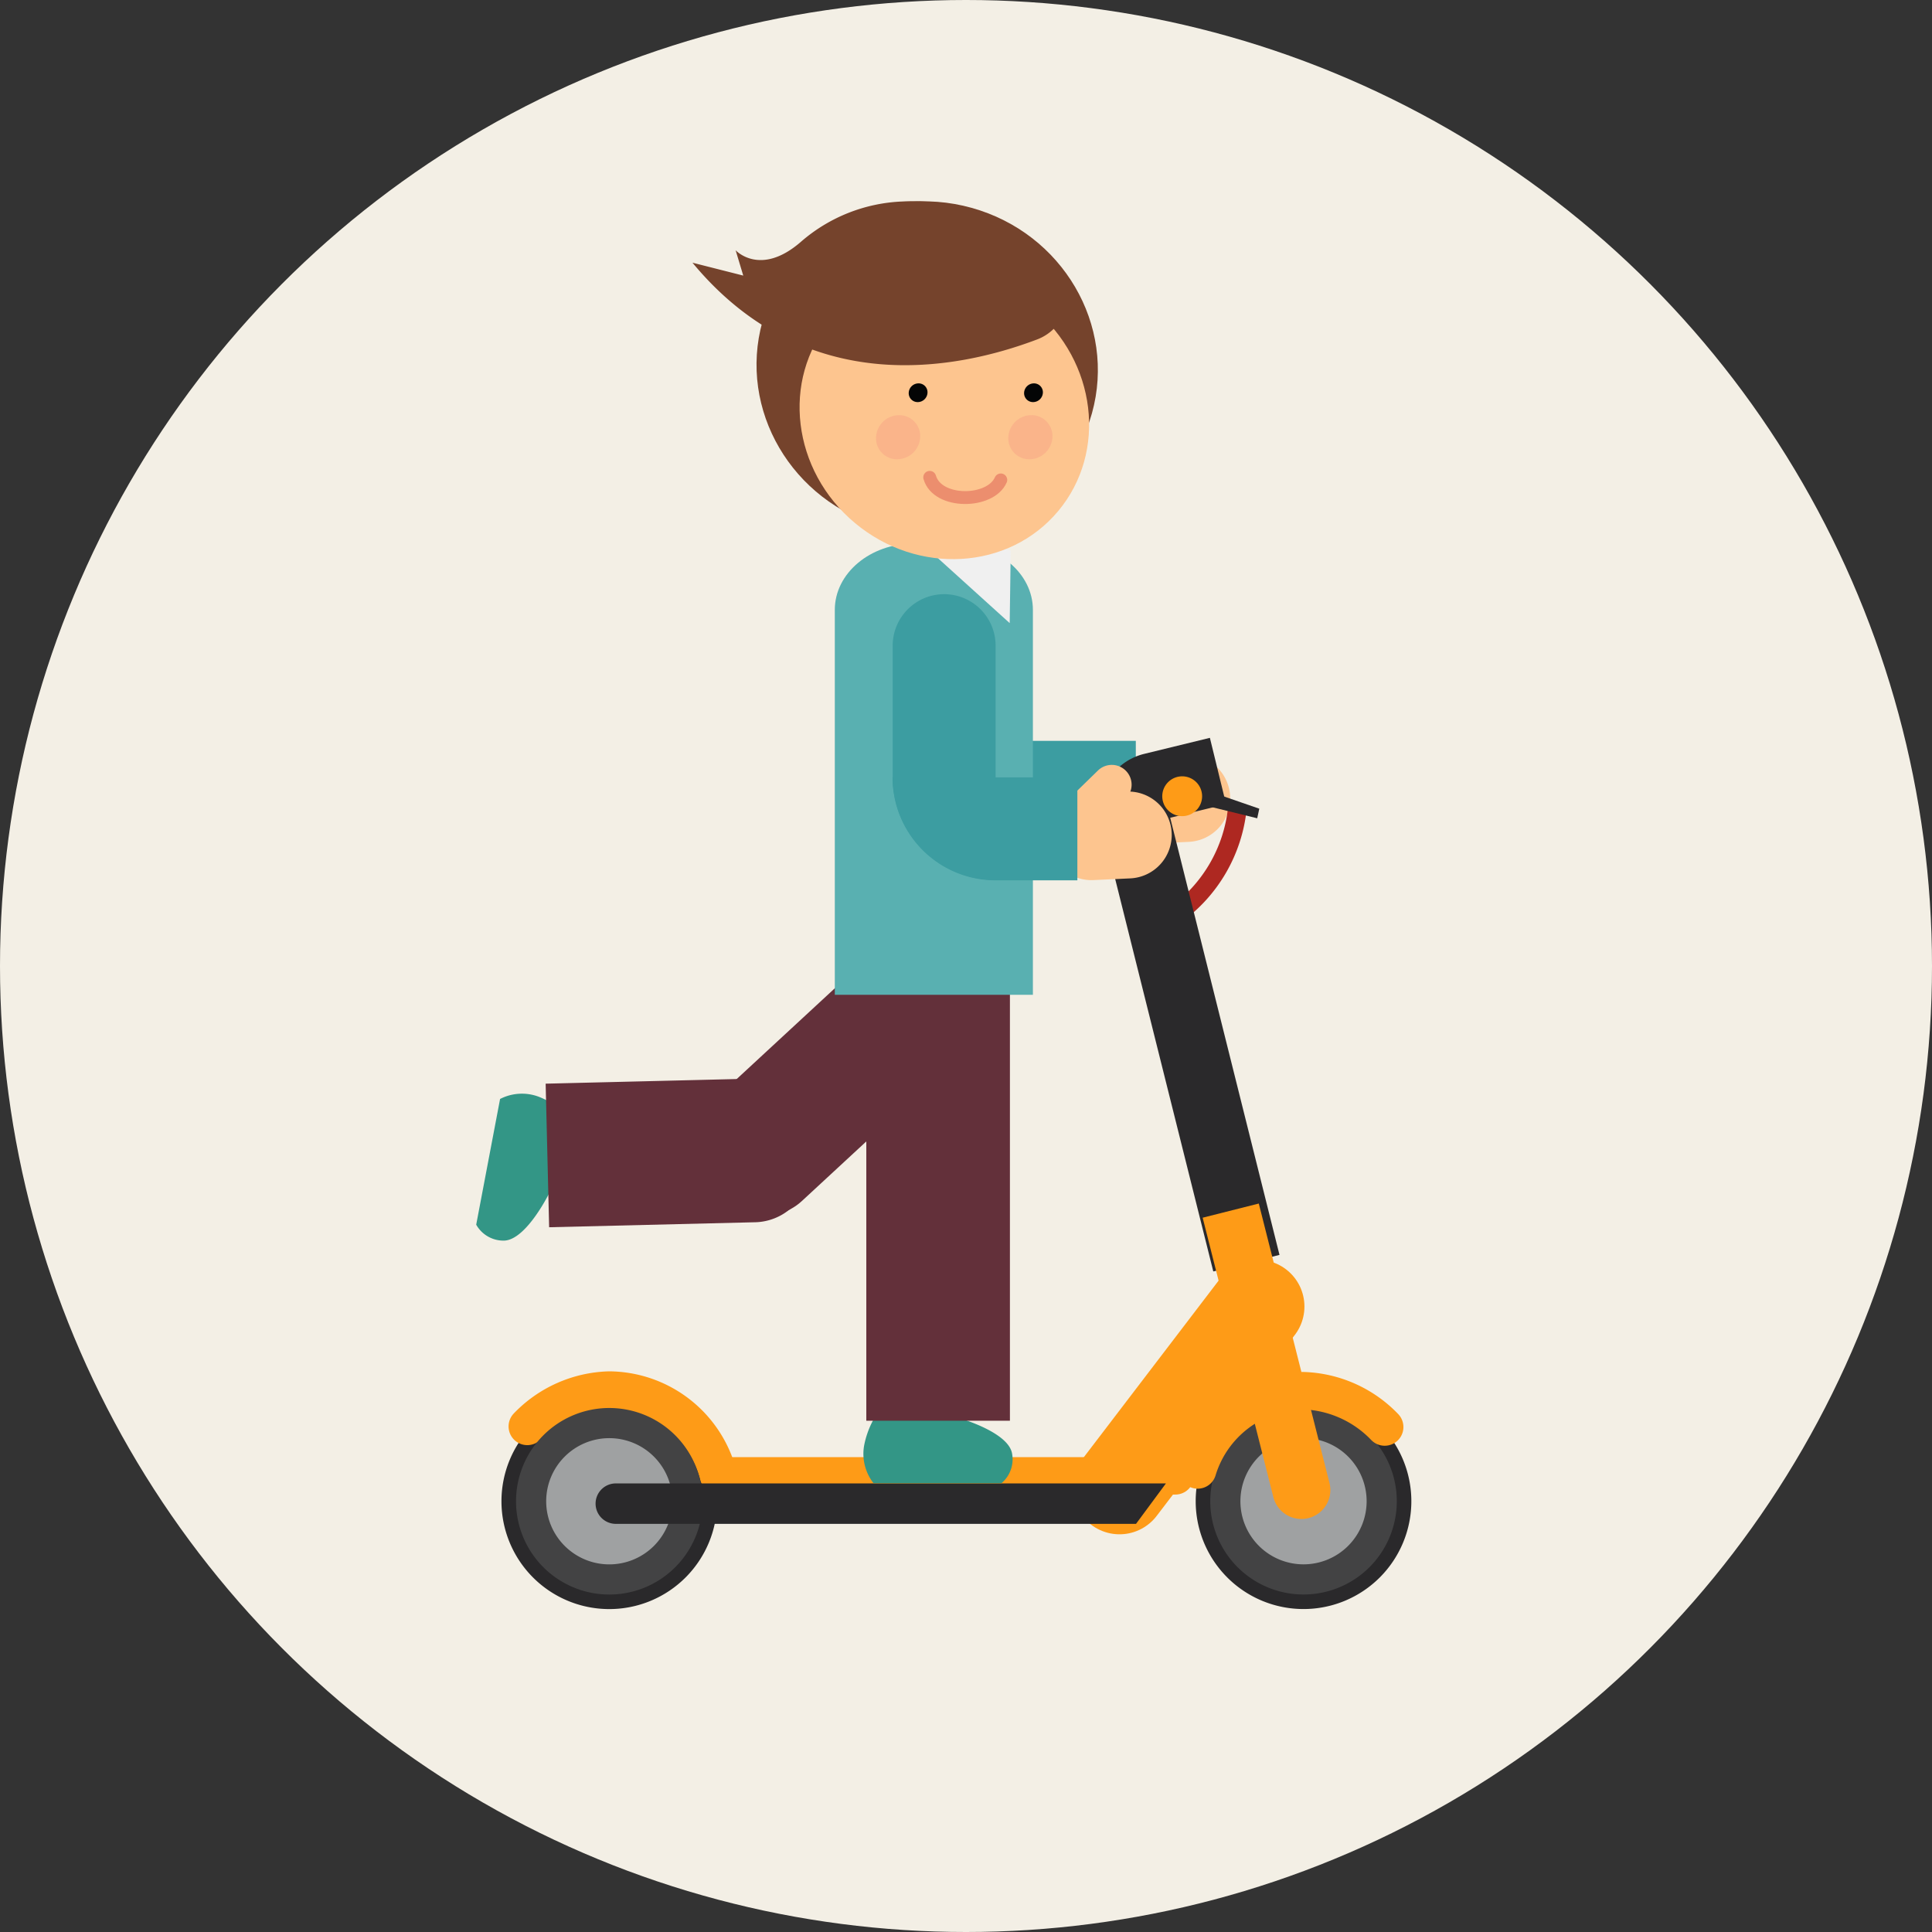 <svg id="Group_3773" data-name="Group 3773" xmlns="http://www.w3.org/2000/svg" width="150" height="150" viewBox="0 0 150 150">
  <rect x="0" y="0" width="150" height="150" fill="#333333" stroke="none"/>
  <g id="Group_3236" data-name="Group 3236" transform="translate(0 0)">
    <g id="Group_3235" data-name="Group 3235">
      <circle id="Ellipse_46" data-name="Ellipse 46" cx="75" cy="75" r="75" fill="#f3efe5"/>
    </g>
  </g>
  <path id="Path_6175" data-name="Path 6175" d="M-295.588-1458.748a3.375,3.375,0,0,1-3.214,3.527l-2.855.133a3.375,3.375,0,0,1-3.528-3.212h0a3.378,3.378,0,0,1,3.214-3.529l2.858-.131a3.371,3.371,0,0,1,3.525,3.212Z" transform="translate(391.097 1520.583)" fill="#fdc58f"/>
  <rect id="Rectangle_1850" data-name="Rectangle 1850" width="14.349" height="7.99" transform="translate(73.835 57.52)" fill="#3c9da1"/>
  <path id="Path_6176" data-name="Path 6176" d="M-334.654-1493.161h0a4,4,0,0,0-3.5,4.439l2.15,18.064,7.934-.944-2.149-18.064A4,4,0,0,0-334.654-1493.161Z" transform="translate(407.986 1536.537)" fill="#3c9da1"/>
  <path id="Path_6177" data-name="Path 6177" d="M-405.475-1397.879l1.853-9.758a3.71,3.71,0,0,1,3.014-.169,6.912,6.912,0,0,1,2.021,1.24l-1.165,6.135s-1.8,3.725-3.548,3.791a2.43,2.43,0,0,1-2.176-1.238" transform="translate(442.448 1492.961)" fill="#339686"/>
  <path id="Path_6178" data-name="Path 6178" d="M-394.372-1410.058l16.071-.39c2.6-.063,4.774,2.382,4.849,5.462a6.094,6.094,0,0,1-1.285,3.973,4.378,4.378,0,0,1-3.293,1.712l-16.071.39Z" transform="translate(436.736 1494.194)" fill="#63303a"/>
  <rect id="Rectangle_1851" data-name="Rectangle 1851" width="27.036" height="10.39" rx="5.195" transform="matrix(0.734, -0.679, 0.679, 0.734, 51.395, 89.144)" fill="#63303a"/>
  <path id="Path_6179" data-name="Path 6179" d="M-289.453-1453.513a11.675,11.675,0,0,1-4.811,8.293" transform="translate(385.522 1516.253)" fill="none" stroke="#ae2821" stroke-miterlimit="10" stroke-width="1.452"/>
  <path id="Path_6180" data-name="Path 6180" d="M-292.1-1421l-8.677-34.708a1.86,1.86,0,0,1,1.363-2.258l5.108-1.247" transform="translate(388.87 1519.072)" fill="none" stroke="#2a292b" stroke-miterlimit="10" stroke-width="5.298"/>
  <path id="Path_6181" data-name="Path 6181" d="M-291.293-1456.909l4.886,1.688-.161.745-5.072-1.248Z" transform="translate(384.178 1518.007)" fill="#2a292b"/>
  <path id="Path_6182" data-name="Path 6182" d="M-296.367-1457.048a1.546,1.546,0,0,0,1.547,1.546,1.546,1.546,0,0,0,1.546-1.546,1.546,1.546,0,0,0-1.546-1.546A1.546,1.546,0,0,0-296.367-1457.048Z" transform="translate(386.605 1518.868)" fill="#fe9b17"/>
  <line id="Line_71" data-name="Line 71" x1="10.727" y2="14.053" transform="translate(86.918 101.438)" fill="none" stroke="#fe9b17" stroke-linecap="round" stroke-miterlimit="10" stroke-width="7.262"/>
  <line id="Line_72" data-name="Line 72" x2="35.633" transform="translate(55.617 114.586)" fill="none" stroke="#fe9b17" stroke-linecap="round" stroke-miterlimit="10" stroke-width="2.905"/>
  <g id="Group_3237" data-name="Group 3237" transform="translate(94.519 109.868)">
    <path id="Path_6183" data-name="Path 6183" d="M-287.512-1350.208a6.686,6.686,0,0,0,6.686,6.686,6.686,6.686,0,0,0,6.686-6.686,6.687,6.687,0,0,0-6.686-6.687A6.686,6.686,0,0,0-287.512-1350.208Z" transform="translate(287.512 1356.894)" fill="none" stroke="#2a292b" stroke-linecap="round" stroke-miterlimit="10" stroke-width="3.371"/>
    <path id="Path_6184" data-name="Path 6184" d="M-285.209-1349.035a5.555,5.555,0,0,0,5.555,5.555,5.555,5.555,0,0,0,5.556-5.555,5.556,5.556,0,0,0-5.556-5.556A5.555,5.555,0,0,0-285.209-1349.035Z" transform="translate(286.34 1355.722)" fill="none" stroke="#434344" stroke-linecap="round" stroke-miterlimit="10" stroke-width="3.371"/>
    <path id="Path_6185" data-name="Path 6185" d="M-283.874-1348.355a4.9,4.9,0,0,0,4.9,4.9,4.9,4.9,0,0,0,4.9-4.9,4.9,4.9,0,0,0-4.9-4.9A4.9,4.9,0,0,0-283.874-1348.355Z" transform="translate(285.66 1355.042)" fill="#9fa1a2"/>
  </g>
  <g id="Group_3238" data-name="Group 3238" transform="translate(40.619 107.923)">
    <path id="Path_6186" data-name="Path 6186" d="M-397.972-1350.208a6.686,6.686,0,0,0,6.686,6.686,6.686,6.686,0,0,0,6.686-6.686,6.686,6.686,0,0,0-6.686-6.687A6.686,6.686,0,0,0-397.972-1350.208Z" transform="translate(397.972 1358.842)" fill="none" stroke="#2a292b" stroke-linecap="round" stroke-miterlimit="10" stroke-width="3.371"/>
    <path id="Path_6187" data-name="Path 6187" d="M-382.483-1354.231a8.831,8.831,0,0,0-8.472-6.63,9.165,9.165,0,0,0-6.368,2.824" transform="translate(397.642 1360.861)" fill="none" stroke="#fe9b17" stroke-linecap="round" stroke-miterlimit="10" stroke-width="2.905"/>
    <path id="Path_6188" data-name="Path 6188" d="M-395.669-1349.035a5.555,5.555,0,0,0,5.556,5.555,5.555,5.555,0,0,0,5.555-5.555,5.555,5.555,0,0,0-5.555-5.556A5.555,5.555,0,0,0-395.669-1349.035Z" transform="translate(396.8 1357.67)" fill="none" stroke="#434344" stroke-linecap="round" stroke-miterlimit="10" stroke-width="3.371"/>
    <path id="Path_6189" data-name="Path 6189" d="M-394.333-1348.355a4.9,4.9,0,0,0,4.9,4.9,4.9,4.9,0,0,0,4.9-4.9,4.9,4.9,0,0,0-4.9-4.9A4.9,4.9,0,0,0-394.333-1348.355Z" transform="translate(396.12 1356.99)" fill="#9fa1a2"/>
  </g>
  <path id="Path_6190" data-name="Path 6190" d="M-344.323-1342.988l2.321-3.14h-42.711a1.57,1.57,0,0,0-1.57,1.57h0a1.57,1.57,0,0,0,1.57,1.57Z" transform="translate(432.524 1461.3)" fill="#2a292b"/>
  <g id="Group_3239" data-name="Group 3239" transform="translate(93.376 93.441)">
    <path id="Path_6191" data-name="Path 6191" d="M-281.667-1366.032h0a2.247,2.247,0,0,0,1.627-2.729l-5.488-21.693-4.357,1.1,5.488,21.693A2.247,2.247,0,0,0-281.667-1366.032Z" transform="translate(289.884 1390.455)" fill="#fe9b17"/>
  </g>
  <path id="Path_6192" data-name="Path 6192" d="M-290.643-1354.7a8.677,8.677,0,0,1,8.155-6.158,9.163,9.163,0,0,1,6.367,2.824" transform="translate(383.629 1468.828)" fill="none" stroke="#fe9b17" stroke-linecap="round" stroke-miterlimit="10" stroke-width="2.905"/>
  <path id="Path_6193" data-name="Path 6193" d="M-333.125-1351.536h-9.933a3.708,3.708,0,0,1-.729-2.929,6.909,6.909,0,0,1,.841-2.217h6.245s4,1.072,4.387,2.778a2.429,2.429,0,0,1-.811,2.368" transform="translate(410.878 1466.693)" fill="#339686"/>
  <rect id="Rectangle_1852" data-name="Rectangle 1852" width="11.15" height="37.511" transform="translate(67.26 72.794)" fill="#63303a"/>
  <path id="Path_6194" data-name="Path 6194" d="M-333-1490.329v29.884H-348.38v-29.884c0-2.845,2.749-5.151,6.139-5.151h3.1C-335.748-1495.481-333-1493.175-333-1490.329Z" transform="translate(413.194 1537.679)" fill="#59b0b1"/>
  <path id="Path_6195" data-name="Path 6195" d="M-304.894-1452.939a3.375,3.375,0,0,1-3.214,3.527l-2.855.133a3.375,3.375,0,0,1-3.528-3.212h0a3.377,3.377,0,0,1,3.214-3.529l2.858-.13a3.371,3.371,0,0,1,3.525,3.212Z" transform="translate(395.862 1517.609)" fill="#fdc58f"/>
  <path id="Path_6196" data-name="Path 6196" d="M-311.617-1454.573a1.538,1.538,0,0,1-2.172-.027h0a1.538,1.538,0,0,1,.027-2.175l3.273-3.188a1.538,1.538,0,0,1,2.173.029h0a1.534,1.534,0,0,1-.027,2.172Z" transform="translate(395.736 1519.784)" fill="#fdc58f"/>
  <path id="Path_6197" data-name="Path 6197" d="M-339.2-1458.4h0a7.99,7.99,0,0,0,7.99,7.99h6.359v-7.99Z" transform="translate(408.497 1518.758)" fill="#3c9da1"/>
  <path id="Path_6198" data-name="Path 6198" d="M-335.211-1487.481h0a4,4,0,0,0-4,4v10.2a7.991,7.991,0,0,0,7.991,7.991h0v-18.191A4,4,0,0,0-335.211-1487.481Z" transform="translate(408.519 1533.613)" fill="#3c9da1"/>
  <path id="Path_6199" data-name="Path 6199" d="M-327.729-1496.775l-.079,5.623-6.807-6.158-.058-1.67Z" transform="translate(406.201 1539.531)" fill="#f0f0f0"/>
  <g id="Group_3240" data-name="Group 3240" transform="translate(53.763 12.566)">
    <ellipse id="Ellipse_47" data-name="Ellipse 47" cx="12.865" cy="13.283" rx="12.865" ry="13.283" transform="matrix(0.268, -0.963, 0.963, 0.268, 1.985, 24.789)" fill="#75432c"/>
    <ellipse id="Ellipse_48" data-name="Ellipse 48" cx="10.834" cy="11.522" rx="10.834" ry="11.522" transform="matrix(0.641, -0.767, 0.767, 0.641, 3.774, 20.653)" fill="#fdc58f"/>
    <path id="Path_6200" data-name="Path 6200" d="M-344.151-1539.522c-6.25,2.365-17.945,4.684-26.757-5.959l3.943,1-.592-1.967s1.922,2.1,5.091-.675a12.767,12.767,0,0,1,7.9-3.112,15.13,15.13,0,0,1,11.778,4.663A3.713,3.713,0,0,1-344.151-1539.522Z" transform="translate(370.908 1553.311)" fill="#75432c"/>
  </g>
  <path id="Path_6201" data-name="Path 6201" d="M-318.353-1520.371a.692.692,0,0,0,.7.726.766.766,0,0,0,.758-.726.691.691,0,0,0-.7-.728A.766.766,0,0,0-318.353-1520.371Z" transform="translate(397.864 1550.864)" fill="#040505"/>
  <path id="Path_6202" data-name="Path 6202" d="M-336.7-1520.371a.692.692,0,0,0,.7.726.765.765,0,0,0,.758-.726.69.69,0,0,0-.7-.728A.765.765,0,0,0-336.7-1520.371Z" transform="translate(407.253 1550.864)" fill="#040505"/>
  <path id="Path_6203" data-name="Path 6203" d="M-338.464-1514.329a1.8,1.8,0,0,1-1.786,1.713,1.628,1.628,0,0,1-1.641-1.713,1.8,1.8,0,0,1,1.785-1.713A1.63,1.63,0,0,1-338.464-1514.329Z" transform="translate(409.907 1548.273)" fill="#ef7578" opacity="0.21"/>
  <path id="Path_6204" data-name="Path 6204" d="M-317.425-1514.329a1.8,1.8,0,0,1-1.785,1.713,1.628,1.628,0,0,1-1.641-1.713,1.8,1.8,0,0,1,1.785-1.713A1.629,1.629,0,0,1-317.425-1514.329Z" transform="translate(399.137 1548.273)" fill="#ef7578" opacity="0.21"/>
  <path id="Path_6205" data-name="Path 6205" d="M-327.823-1505.954c-.808,1.839-4.92,1.879-5.516-.2" transform="translate(405.523 1543.215)" fill="none" stroke="#e67760" stroke-linecap="round" stroke-width="1" opacity="0.7"/>
</svg>
